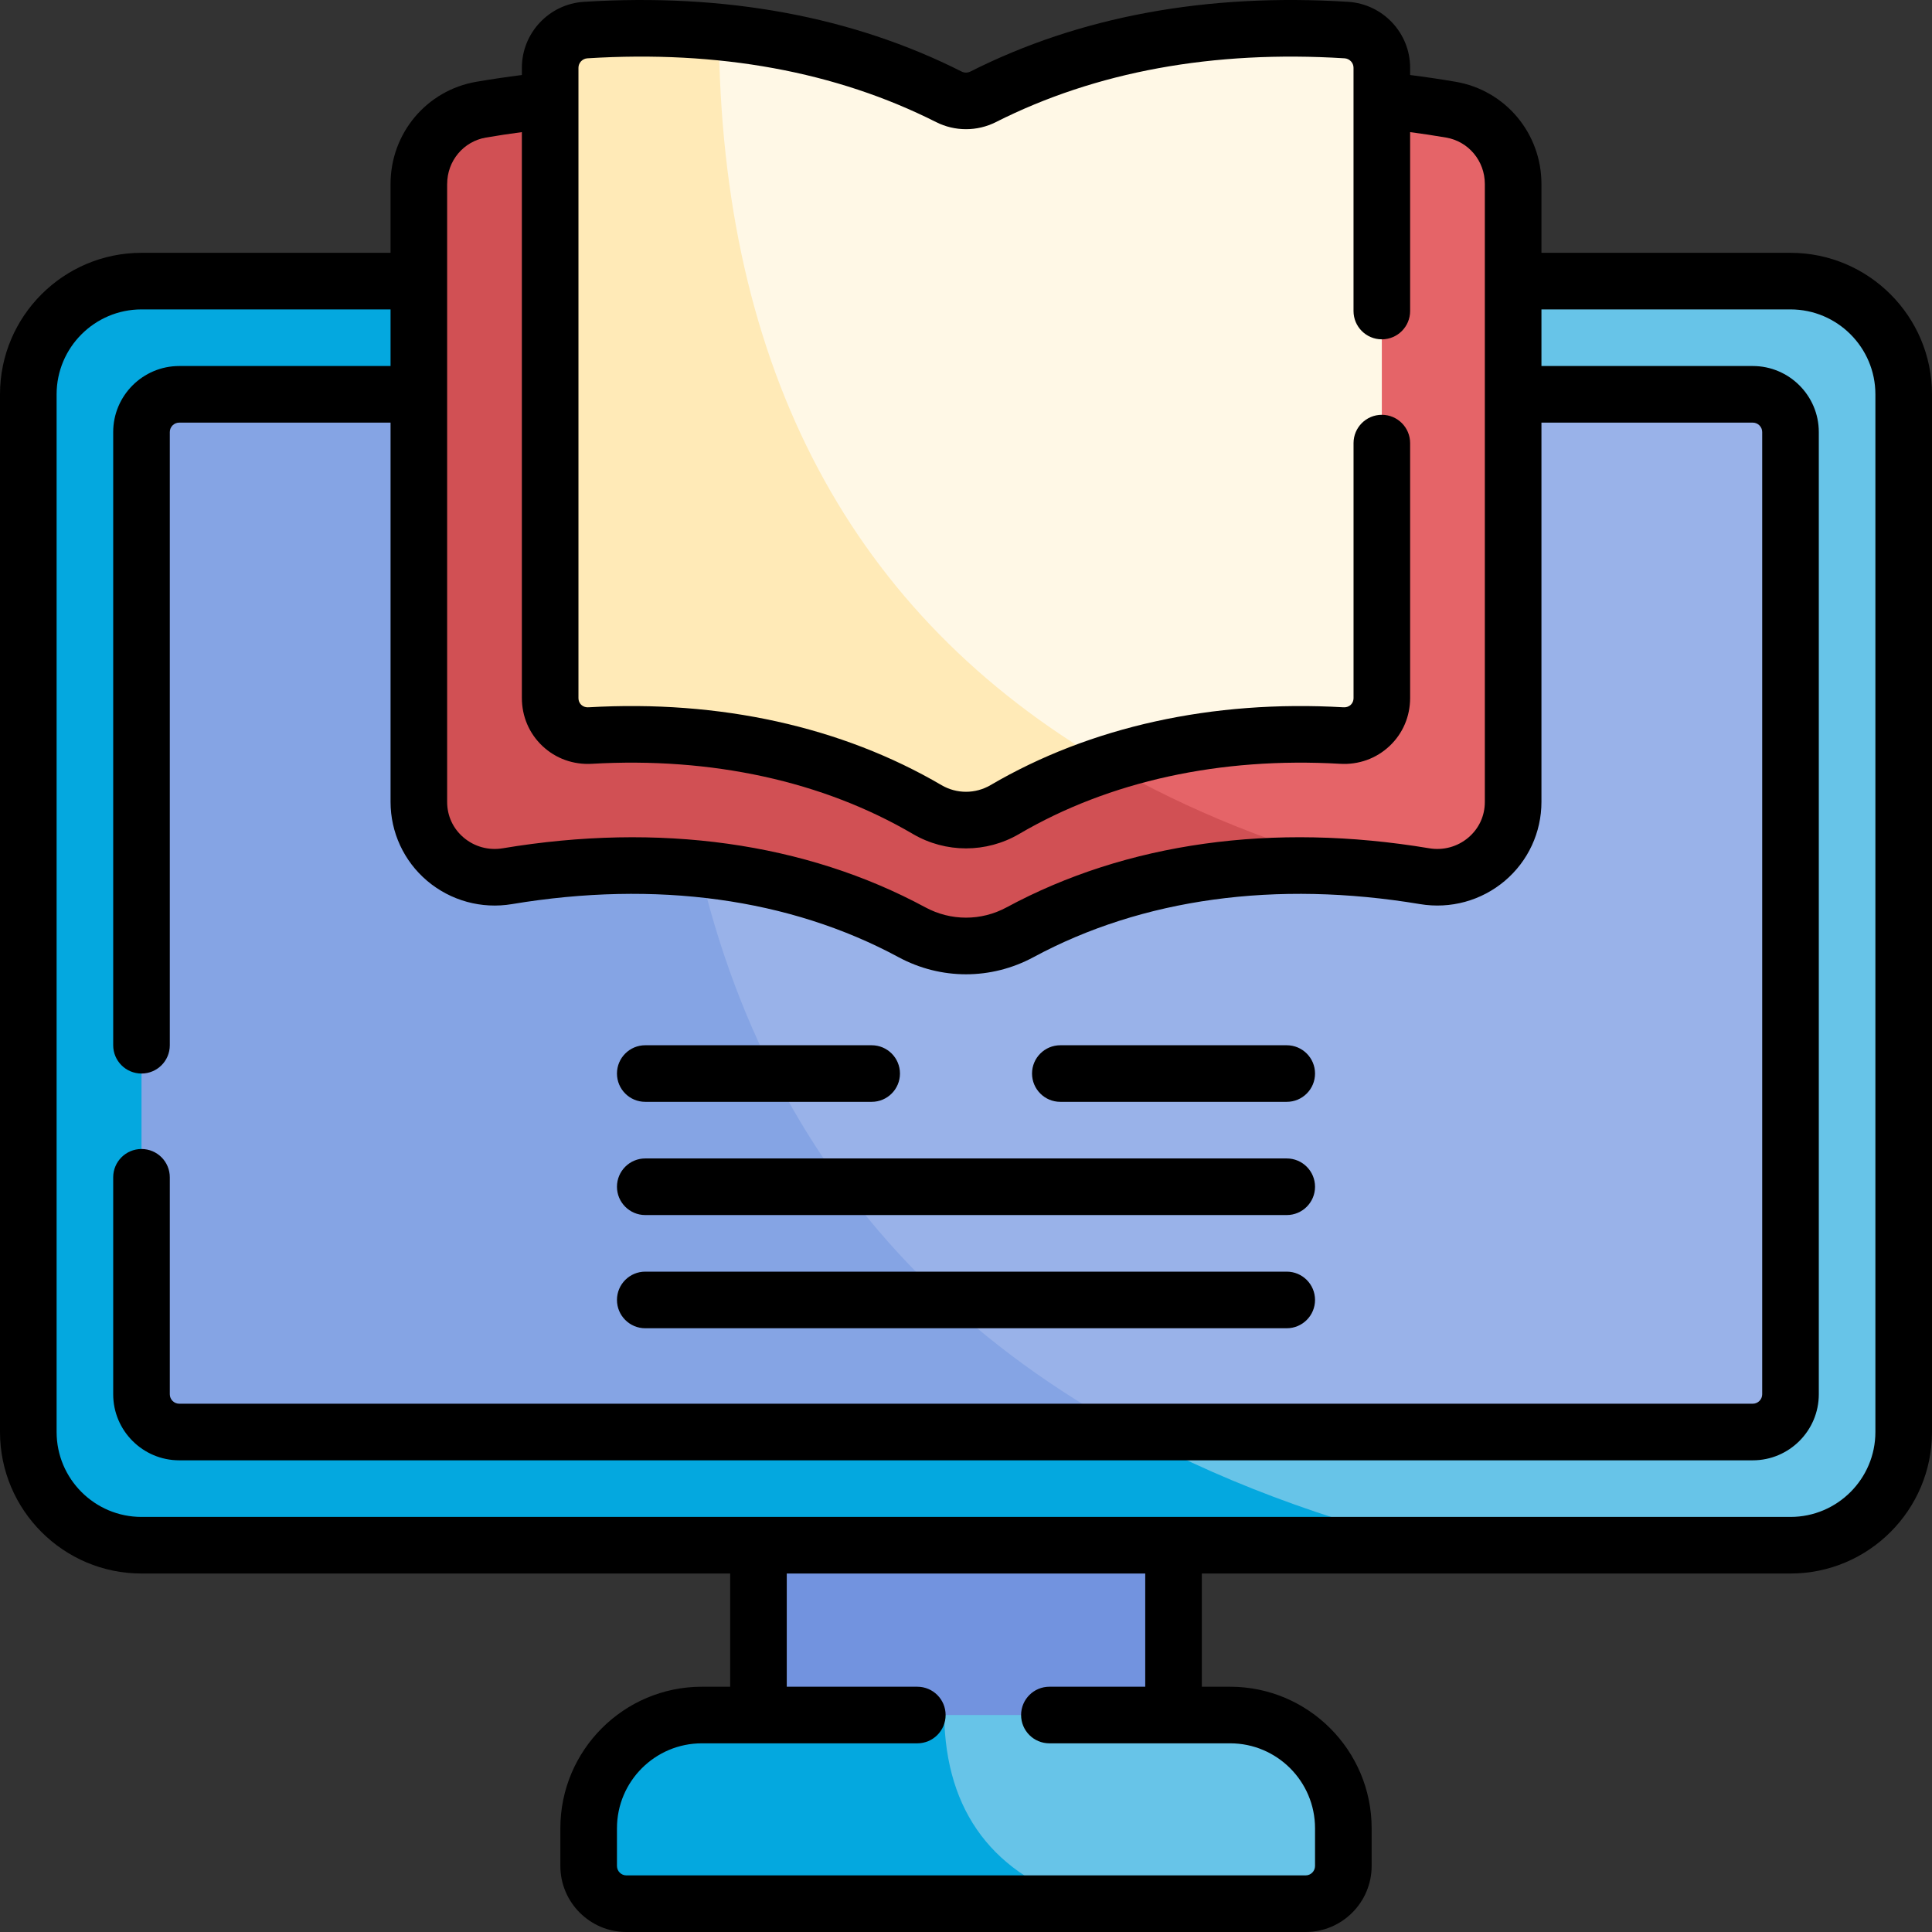 <svg width="100" height="100" viewBox="0 0 100 100" fill="none" xmlns="http://www.w3.org/2000/svg">
<rect x="0" y="0" width="100" height="100" fill="#333333" stroke="none"/>
<g clip-path="url(#clip0_8203_929)">
<path d="M39.258 77.773H60.742V95.352H39.258V77.773Z" fill="#7293DF"/>
<path d="M98.535 20.41V74.121C98.535 77.357 95.912 79.98 92.676 79.98H73.99C36.35 74.527 20.691 57.982 20.691 31.689C20.691 31.689 25.24 25.179 29.877 14.551H92.676C95.912 14.551 98.535 17.174 98.535 20.41Z" fill="#67C4E8"/>
<path d="M73.99 79.98H7.324C4.088 79.98 1.465 77.357 1.465 74.121V20.41C1.465 17.174 4.088 14.551 7.324 14.551H29.877C32.506 23.002 34.625 30.395 34.625 30.395C34.625 56.687 48.006 73.463 73.99 79.98Z" fill="#04A8DF"/>
<path d="M92.676 22.363V72.168C92.676 73.246 91.801 74.121 90.723 74.121H58.539C36.065 67.242 24.59 38.695 31.674 20.41H90.723C91.801 20.41 92.676 21.285 92.676 22.363Z" fill="#99B2E9"/>
<path d="M58.539 74.121H9.277C8.199 74.121 7.324 73.246 7.324 72.168V22.363C7.324 21.285 8.199 20.41 9.277 20.41H31.674C33.408 26.146 34.625 30.395 34.625 30.395C34.625 50.844 42.719 65.535 58.539 74.121Z" fill="#85A4E4"/>
<path d="M78.32 9.523V41.505C78.32 43.931 76.133 45.752 73.738 45.351C72.578 45.158 71.422 45.015 70.273 44.925C70.305 44.927 70.338 44.929 70.371 44.931C46.11 40.848 32.484 28.562 37.319 5.158C41.813 5.611 46.106 6.832 50 8.965C57.381 4.924 66.195 4.156 75.094 5.675C76.963 5.994 78.32 7.629 78.32 9.523Z" fill="#E56468"/>
<path d="M70.371 44.931C70.312 44.927 70.256 44.923 70.199 44.919C63.934 44.435 57.908 45.496 52.797 48.255C51.051 49.199 48.949 49.199 47.203 48.255C41.135 44.978 33.779 44.099 26.262 45.353C23.867 45.751 21.68 43.933 21.68 41.505V9.523C21.68 7.628 23.037 5.994 24.906 5.675C29.109 4.957 33.295 4.75 37.318 5.158C38.565 25.715 49.76 39.138 70.371 44.931Z" fill="#D15054"/>
<path d="M71.523 3.506V36.123C71.523 37.267 70.59 38.137 69.447 38.07C65.207 37.826 61.09 38.297 57.306 39.531H57.304C40.978 32.938 32.913 20.663 37.205 1.66C41.402 2.07 45.426 3.148 49.115 5.012C49.672 5.293 50.328 5.293 50.885 5.012C56.554 2.148 63.016 1.139 69.683 1.555C70.715 1.619 71.523 2.47 71.523 3.506Z" fill="#FFF8E6"/>
<path d="M57.307 39.531C55.451 40.134 53.678 40.923 52.008 41.902C50.764 42.63 49.236 42.63 47.992 41.902C42.918 38.929 36.873 37.707 30.553 38.07C29.41 38.136 28.477 37.267 28.477 36.123V3.506C28.477 2.47 29.285 1.619 30.316 1.554C32.647 1.41 34.951 1.437 37.205 1.66C37.315 19.136 44.113 31.853 57.307 39.531Z" fill="#FFEAB7"/>
<path d="M69.531 94.629V96.582C69.531 97.66 68.656 98.535 67.578 98.535H56.248C48.172 97.735 45.043 93.801 48.871 88.769H63.672C66.908 88.769 69.531 91.392 69.531 94.629Z" fill="#67C4E8"/>
<path d="M56.248 98.535H32.422C31.344 98.535 30.469 97.66 30.469 96.582V94.629C30.469 91.392 33.092 88.769 36.328 88.769H48.871C48.94 93.803 51.443 97.1 56.248 98.535Z" fill="#04A8DF"/>
<path d="M92.676 13.086H79.785V9.523C79.785 6.896 77.916 4.671 75.34 4.232C74.556 4.098 73.77 3.982 72.988 3.883V3.507C72.988 1.705 71.577 0.206 69.775 0.094C62.452 -0.364 55.875 0.852 50.224 3.705C50.083 3.776 49.916 3.776 49.776 3.705C44.125 0.852 37.547 -0.363 30.225 0.094C28.423 0.206 27.012 1.706 27.012 3.507V3.883C26.23 3.982 25.444 4.098 24.66 4.232C22.084 4.671 20.215 6.896 20.215 9.523V13.086H7.324C3.286 13.086 0 16.371 0 20.41V74.121C0 78.16 3.286 81.445 7.324 81.445H37.793V87.305H36.328C32.289 87.305 29.004 90.59 29.004 94.629V96.582C29.004 98.466 30.537 100 32.422 100H67.578C69.463 100 70.996 98.466 70.996 96.582V94.629C70.996 90.59 67.71 87.305 63.672 87.305H62.207V81.445H92.676C96.715 81.445 100 78.16 100 74.121V20.41C100 16.371 96.715 13.086 92.676 13.086ZM23.145 9.523C23.145 8.329 23.989 7.318 25.152 7.12C25.771 7.014 26.393 6.92 27.012 6.838V36.124C27.012 37.081 27.39 37.965 28.075 38.612C28.765 39.262 29.674 39.59 30.637 39.534C36.842 39.177 42.588 40.434 47.252 43.167C48.1 43.664 49.05 43.912 50 43.912C50.95 43.912 51.901 43.664 52.749 43.167C57.412 40.434 63.158 39.177 69.362 39.534C70.326 39.591 71.236 39.262 71.925 38.612C72.611 37.965 72.988 37.081 72.988 36.124V22.935C72.988 22.126 72.332 21.47 71.523 21.47C70.715 21.47 70.059 22.126 70.059 22.935V36.124C70.059 36.307 69.98 36.419 69.914 36.481C69.846 36.545 69.723 36.621 69.531 36.609C62.746 36.218 56.431 37.613 51.267 40.639C50.486 41.097 49.514 41.097 48.733 40.639C43.569 37.613 37.254 36.218 30.468 36.609C30.276 36.621 30.154 36.546 30.085 36.481C30.02 36.419 29.941 36.306 29.941 36.124V3.507C29.941 3.249 30.146 3.034 30.408 3.018C37.204 2.592 43.275 3.705 48.454 6.32C49.422 6.809 50.578 6.809 51.545 6.32C56.724 3.705 62.796 2.594 69.592 3.018C69.854 3.034 70.058 3.249 70.058 3.507V16.099C70.058 16.908 70.714 17.564 71.523 17.564C72.332 17.564 72.988 16.908 72.988 16.099V6.838C73.607 6.92 74.228 7.014 74.847 7.12C76.011 7.318 76.855 8.329 76.855 9.523V41.506C76.855 42.231 76.551 42.888 75.998 43.356C75.441 43.827 74.706 44.029 73.979 43.907C65.877 42.555 58.312 43.613 52.1 46.965C50.785 47.676 49.215 47.675 47.899 46.965C41.688 43.613 34.123 42.556 26.02 43.907C25.294 44.029 24.559 43.827 24.002 43.356C23.449 42.888 23.144 42.231 23.144 41.506V9.523H23.145ZM54.316 90.234H63.672C66.095 90.234 68.066 92.206 68.066 94.629V96.582C68.066 96.851 67.847 97.07 67.578 97.07H32.422C32.153 97.07 31.934 96.851 31.934 96.582V94.629C31.934 92.206 33.905 90.234 36.328 90.234H47.48C48.289 90.234 48.945 89.579 48.945 88.769C48.945 87.96 48.289 87.305 47.48 87.305H40.723V81.445H59.277V87.305H54.316C53.507 87.305 52.852 87.96 52.852 88.769C52.852 89.579 53.507 90.234 54.316 90.234ZM97.07 74.121C97.07 76.544 95.099 78.516 92.676 78.516H7.324C4.901 78.516 2.93 76.544 2.93 74.121V20.41C2.93 17.987 4.901 16.015 7.324 16.015H20.215V18.945H9.277C7.393 18.945 5.859 20.479 5.859 22.363V54.102C5.859 54.911 6.515 55.566 7.324 55.566C8.133 55.566 8.789 54.911 8.789 54.102V22.363C8.789 22.094 9.008 21.875 9.277 21.875H20.215V41.506C20.215 43.083 20.905 44.573 22.109 45.592C23.325 46.621 24.927 47.061 26.503 46.796C33.957 45.553 40.875 46.503 46.507 49.543C47.601 50.133 48.8 50.429 50 50.429C51.2 50.429 52.399 50.133 53.493 49.543C59.125 46.503 66.043 45.553 73.497 46.796C75.074 47.059 76.675 46.621 77.891 45.592C79.095 44.573 79.785 43.083 79.785 41.506V21.875H90.723C90.992 21.875 91.211 22.094 91.211 22.363V72.168C91.211 72.437 90.992 72.656 90.723 72.656H9.277C9.008 72.656 8.789 72.437 8.789 72.168V60.937C8.789 60.128 8.133 59.472 7.324 59.472C6.515 59.472 5.859 60.128 5.859 60.937V72.168C5.859 74.052 7.393 75.586 9.277 75.586H90.723C92.607 75.586 94.141 74.052 94.141 72.168V22.363C94.141 20.479 92.607 18.945 90.723 18.945H79.785V16.015H92.676C95.099 16.015 97.07 17.987 97.07 20.41V74.121Z" fill="black"/>
<path d="M66.602 62.891H33.398C32.59 62.891 31.934 62.235 31.934 61.426C31.934 60.617 32.59 59.961 33.398 59.961H66.602C67.41 59.961 68.066 60.617 68.066 61.426C68.066 62.235 67.41 62.891 66.602 62.891Z" fill="black"/>
<path d="M66.602 57.031H54.883C54.074 57.031 53.418 56.376 53.418 55.566C53.418 54.757 54.074 54.102 54.883 54.102H66.602C67.41 54.102 68.066 54.757 68.066 55.566C68.066 56.376 67.41 57.031 66.602 57.031Z" fill="black"/>
<path d="M45.117 57.031H33.398C32.59 57.031 31.934 56.376 31.934 55.566C31.934 54.757 32.59 54.102 33.398 54.102H45.117C45.926 54.102 46.582 54.757 46.582 55.566C46.582 56.376 45.926 57.031 45.117 57.031Z" fill="black"/>
<path d="M66.602 68.75H33.398C32.59 68.75 31.934 68.094 31.934 67.285C31.934 66.476 32.59 65.82 33.398 65.82H66.602C67.41 65.82 68.066 66.476 68.066 67.285C68.066 68.094 67.41 68.75 66.602 68.75Z" fill="black"/>
</g>
<defs>
<clipPath id="clip0_8203_929">
<rect width="100" height="100" fill="white"/>
</clipPath>
</defs>
</svg>

